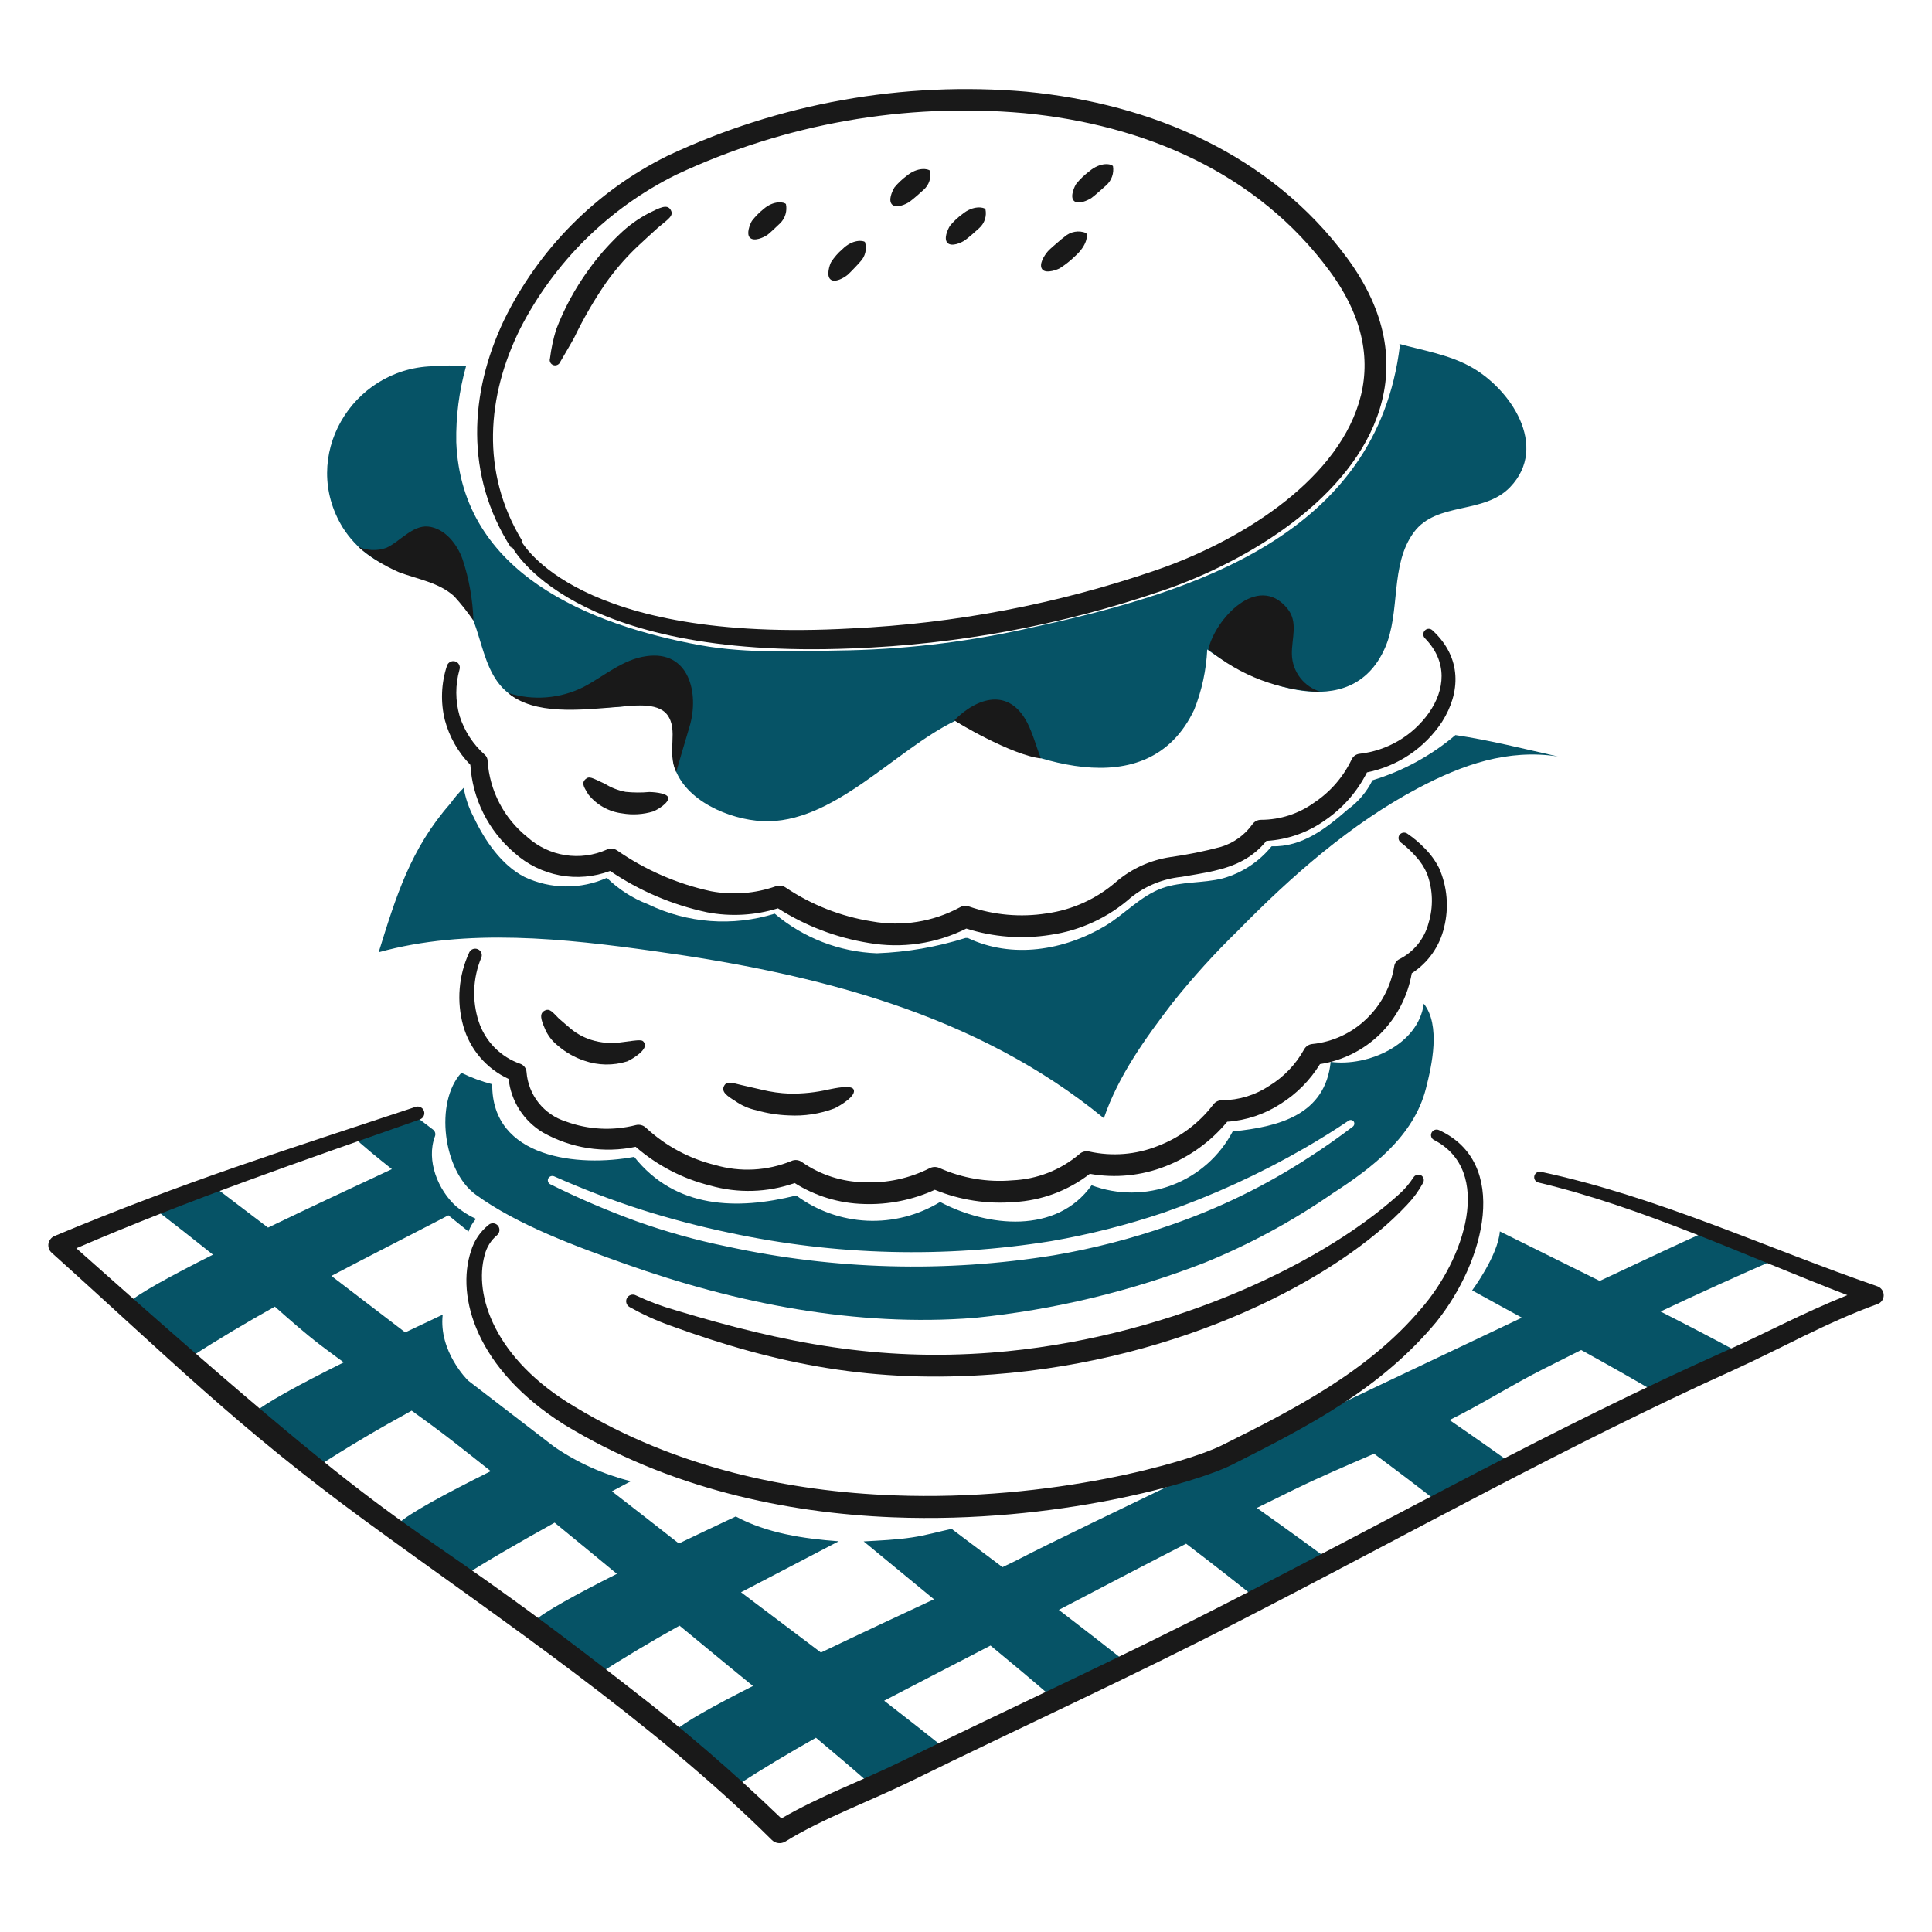 <svg viewBox="0 0 300 300" fill="none" xmlns="http://www.w3.org/2000/svg">
<path d="M130.233 239.331C124.792 238.929 119.09 238.083 114.248 235.476C111.321 236.851 108.332 238.268 105.414 239.669C102.815 237.624 99.243 234.846 95.019 231.568C96.835 230.593 97.957 230.001 97.957 230.001C93.706 228.941 89.678 227.131 86.062 224.655C81.862 221.418 77.334 217.94 72.68 214.368C72.66 214.349 68.096 209.897 68.742 204.137C66.792 205.053 64.842 205.977 62.925 206.893C59.064 203.937 55.206 200.988 51.459 198.126C56.654 195.385 61.895 192.726 67.134 190.008L69.626 188.713L69.864 188.904C70.827 189.675 71.79 190.467 72.753 191.238C73.006 190.513 73.398 189.844 73.908 189.268C72.796 188.764 71.759 188.108 70.827 187.318C68.046 184.822 66.129 180.216 67.543 176.439C67.611 176.258 67.618 176.059 67.564 175.873C67.51 175.687 67.398 175.524 67.243 175.407C65.967 174.44 65.229 173.868 63.894 172.857C60.77 173.992 57.559 174.933 54.477 176.175C56.502 178.069 58.677 179.817 60.852 181.543C55.035 184.257 48.115 187.491 41.617 190.623C38.684 188.389 35.898 186.273 33.325 184.323C30.175 185.436 26.992 186.378 23.91 187.639C26.991 190.012 30.044 192.407 33.069 194.824C26.568 198.09 21.482 200.868 19.968 202.279C23.05 205.233 26.367 207.951 29.598 210.732C33.88 207.957 38.252 205.371 42.678 202.893C44.995 204.949 47.318 206.998 49.761 208.869C50.955 209.775 52.16 210.668 53.377 211.548C46.397 215.028 40.928 217.998 39.304 219.532C42.366 222.463 45.703 225.181 48.934 227.964C54.129 224.592 58.917 221.793 63.925 219.047C66.117 220.619 68.289 222.216 70.412 223.87C72.353 225.383 74.284 226.906 76.207 228.438C69.007 232.025 63.514 235.009 61.849 236.581C64.93 239.535 68.249 242.253 71.48 245.034C75.303 242.549 80.994 239.286 86.121 236.436C89.355 239.076 92.579 241.726 95.793 244.386C89.413 247.599 84.439 250.331 82.939 251.736C86.02 254.669 89.359 257.387 92.591 260.168C96.823 257.432 101.141 254.877 105.515 252.428C108.043 254.518 110.573 256.602 113.105 258.682C114.375 259.723 115.646 260.763 116.919 261.8C110.889 264.851 106.236 267.425 104.808 268.773C107.868 271.727 111.206 274.444 114.438 277.225C118.454 274.617 122.55 272.177 126.701 269.837C129.563 272.222 132.4 274.629 135.189 277.086C139.421 275.741 143.554 274.104 147.558 272.185C144.517 269.712 140.976 266.936 137.292 264.086C142.154 261.536 147.054 259.029 151.951 256.486L153.807 255.522C157.063 258.203 160.296 260.899 163.478 263.659C167.586 262.246 171.33 260.085 175.353 258.503C171.988 255.818 168.216 252.891 164.413 249.981C170.991 246.539 177.572 243.093 184.181 239.704C188.147 242.727 192.084 245.775 195.952 248.922C200.118 247.405 204.177 245.611 208.103 243.551C204.33 240.693 199.799 237.428 195.162 234.15C197.088 233.191 199.018 232.241 200.951 231.3C205.025 229.315 209.201 227.524 213.366 225.733C216.953 228.393 220.509 231.081 224.016 233.85C228.168 232.264 232.208 230.397 236.108 228.264C232.848 225.888 229.036 223.222 225.082 220.503C229.977 218.103 234.611 215.134 239.454 212.682C241.472 211.656 243.495 210.639 245.522 209.631C249.722 211.948 253.904 214.296 258.023 216.742C261.93 214.625 265.689 212.244 269.273 209.616C265.874 207.776 261.936 205.731 257.846 203.652C263.803 200.838 269.796 198.12 275.827 195.498C274.287 194.985 272.768 194.279 271.248 193.637C269.148 192.759 266.968 192.075 264.871 191.197L263.481 191.881C261.539 192.742 255.995 195.332 248.402 198.903C242.574 196.001 237.033 193.278 232.893 191.212C232.615 194.962 228.593 200.371 228.593 200.371C230.027 201.163 231.481 201.955 232.915 202.747C234.049 203.368 235.184 203.988 236.319 204.607C207.141 218.407 164.769 238.657 158.793 241.807C158.156 242.146 157.082 242.673 155.667 243.348C152.867 241.234 150.223 239.25 147.913 237.51L147.955 237.36C145.816 237.81 143.784 238.41 141.622 238.729C139.117 239.113 136.614 239.199 134.111 239.349C137.3 241.981 140.488 244.606 143.676 247.224L145.026 248.336C139.662 250.838 133.431 253.749 127.476 256.605C122.796 253.064 118.406 249.772 115.065 247.243C120.06 244.626 125.211 241.939 130.233 239.331Z" fill="#065366"/>
<path d="M78.957 167.523C77.264 166.741 75.759 165.601 74.548 164.183C73.336 162.764 72.445 161.101 71.937 159.306C70.876 155.518 71.203 151.475 72.858 147.906C72.967 147.663 73.167 147.473 73.415 147.377C73.664 147.28 73.94 147.286 74.184 147.392C74.31 147.442 74.425 147.517 74.522 147.613C74.618 147.71 74.693 147.824 74.743 147.951C74.793 148.077 74.817 148.213 74.813 148.349C74.809 148.485 74.777 148.618 74.719 148.742C73.426 151.864 73.282 155.345 74.313 158.564C74.808 160.099 75.653 161.498 76.782 162.649C77.911 163.801 79.293 164.673 80.819 165.198C81.079 165.297 81.307 165.469 81.474 165.692C81.64 165.916 81.74 166.183 81.76 166.461C81.891 168.205 82.542 169.87 83.629 171.239C84.717 172.609 86.191 173.62 87.859 174.143C91.349 175.429 95.148 175.623 98.751 174.699C99.026 174.632 99.315 174.636 99.588 174.711C99.862 174.786 100.111 174.93 100.314 175.128C103.344 177.937 107.041 179.926 111.056 180.906C114.95 182.041 119.115 181.822 122.87 180.285C123.137 180.158 123.433 180.108 123.727 180.138C124.021 180.168 124.302 180.278 124.538 180.456C127.386 182.44 130.761 183.528 134.232 183.581C137.738 183.736 141.224 182.984 144.354 181.398C144.585 181.28 144.84 181.215 145.099 181.208C145.358 181.2 145.616 181.25 145.854 181.355C149.408 182.955 153.313 183.618 157.195 183.281C161.018 183.123 164.679 181.692 167.595 179.216C167.799 179.027 168.047 178.891 168.315 178.82C168.584 178.749 168.866 178.745 169.137 178.808C172.687 179.598 176.394 179.3 179.772 177.953C183.192 176.654 186.18 174.422 188.396 171.512C188.556 171.296 188.767 171.123 189.009 171.007C189.252 170.892 189.519 170.837 189.788 170.847C192.394 170.826 194.938 170.044 197.106 168.597C199.35 167.223 201.2 165.292 202.478 162.992C202.602 162.75 202.784 162.544 203.008 162.39C203.233 162.237 203.491 162.142 203.762 162.114C206.903 161.803 209.849 160.446 212.129 158.262C214.442 156.073 215.975 153.186 216.493 150.044C216.527 149.814 216.614 149.595 216.748 149.406C216.882 149.216 217.059 149.061 217.265 148.953C218.38 148.397 219.363 147.609 220.15 146.642C220.936 145.675 221.506 144.551 221.823 143.346C222.593 140.829 222.51 138.128 221.588 135.663C221.177 134.703 220.606 133.819 219.9 133.05C219.184 132.231 218.388 131.485 217.524 130.824C217.341 130.695 217.216 130.499 217.176 130.279C217.136 130.059 217.184 129.832 217.31 129.647C217.443 129.463 217.643 129.338 217.867 129.298C218.09 129.259 218.321 129.307 218.51 129.434C219.51 130.111 220.435 130.893 221.271 131.766C222.162 132.664 222.906 133.696 223.475 134.826C224.735 137.71 225.006 140.931 224.245 143.985C223.563 146.931 221.759 149.495 219.216 151.133C218.598 154.693 216.894 157.974 214.337 160.527C211.781 163.037 208.504 164.684 204.965 165.235C203.432 167.731 201.345 169.839 198.865 171.398C196.379 173.016 193.521 173.974 190.562 174.18C188.011 177.259 184.719 179.637 180.996 181.092C177.258 182.569 173.183 182.977 169.227 182.27C165.841 184.895 161.735 186.426 157.457 186.656C153.264 187.001 149.049 186.349 145.157 184.752C141.705 186.334 137.931 187.089 134.136 186.956C130.328 186.858 126.616 185.735 123.393 183.704C119.159 185.193 114.567 185.327 110.253 184.088C105.982 183.023 102.024 180.963 98.703 178.074C93.792 179.108 88.673 178.317 84.303 175.85C82.831 174.97 81.583 173.759 80.658 172.315C79.734 170.87 79.157 169.23 78.975 167.525" fill="#191919"/>
<path d="M79.379 84.998L79.358 84.933H79.5C79.65 84.992 88.261 102.483 132.3 100.683C148.717 100.074 164.955 97.052 180.492 91.716C194.03 87.102 210.03 77.232 214.242 63.516C216.404 56.454 215.419 48.516 209.149 40.02C197.314 24.012 178.911 16.116 159.374 14.233C140.237 12.578 121.003 16.018 103.627 24.206C92.555 29.683 83.618 38.687 78.222 49.8C72.915 61.014 72.123 73.79 79.379 85.089V84.998ZM81 84.076C81 84.055 80.979 84.034 80.957 84.013H81.106C74.559 73.291 75.629 61.414 80.764 51.057C86.068 40.672 94.58 32.274 105.036 27.111C121.878 19.218 140.509 15.924 159.036 17.567C177.653 19.366 195.186 26.79 206.436 42.048C211.914 49.452 212.898 56.364 211.016 62.528C207.147 75.168 191.966 84.278 179.408 88.57C164.17 93.792 148.268 96.826 132.179 97.581C89.46 99.968 81.178 84.222 81.012 84.162L81 84.076Z" fill="#191919"/>
<path d="M122.04 31.689C121.779 31.366 120.151 31.055 118.509 32.502C117.856 33.032 117.268 33.636 116.755 34.302C116.422 34.857 115.855 36.349 116.455 36.913C117.091 37.55 118.593 36.877 119.173 36.464C119.601 36.142 119.986 35.736 120.393 35.373C120.67 35.115 120.928 34.88 121.185 34.623C121.555 34.24 121.827 33.773 121.976 33.262C122.125 32.751 122.147 32.211 122.04 31.689Z" fill="#191919"/>
<path d="M134.313 37.584C134.043 37.314 132.377 37.122 130.805 38.697C130.124 39.278 129.533 39.956 129.049 40.709C128.871 41.008 128.229 42.828 128.985 43.408C129.663 43.926 131.006 43.188 131.639 42.658C132.02 42.318 133.356 40.919 133.588 40.626C133.97 40.23 134.239 39.739 134.366 39.204C134.493 38.669 134.475 38.109 134.313 37.584Z" fill="#191919"/>
<path d="M144.399 26.505C144.168 26.224 142.527 25.86 140.799 27.297C140.094 27.818 139.454 28.422 138.894 29.097C138.498 29.76 137.907 31.114 138.51 31.75C139.17 32.409 140.693 31.719 141.249 31.322C141.687 31.021 143.178 29.713 143.432 29.46C143.841 29.098 144.146 28.633 144.316 28.114C144.486 27.594 144.515 27.039 144.399 26.505Z" fill="#191919"/>
<path d="M153.014 32.469C152.783 32.188 151.143 31.824 149.414 33.261C148.708 33.782 148.068 34.386 147.508 35.061C147.111 35.724 146.522 37.078 147.123 37.715C147.783 38.373 149.307 37.683 149.862 37.285C150.301 36.986 151.792 35.678 152.046 35.424C152.455 35.062 152.761 34.597 152.931 34.078C153.101 33.558 153.129 33.003 153.014 32.469Z" fill="#191919"/>
<path d="M168.651 36.178C168.096 35.955 167.49 35.89 166.9 35.992C166.31 36.094 165.761 36.359 165.313 36.756C164.928 37.033 164.586 37.334 164.243 37.633C163.73 38.084 163.193 38.511 162.725 39.003C162.116 39.711 161.261 41.094 161.847 41.828C162.459 42.594 164.421 41.779 164.628 41.613C165.458 41.079 166.232 40.463 166.939 39.774C168.888 38.029 168.9 36.48 168.651 36.178Z" fill="#191919"/>
<path d="M172.824 25.8C172.563 25.439 170.934 25.086 169.122 26.613C168.395 27.162 167.734 27.794 167.154 28.497C166.915 28.797 166.088 30.512 166.746 31.172C167.403 31.864 168.985 31.071 169.507 30.721C170.079 30.3 171.358 29.133 171.775 28.771C172.186 28.404 172.496 27.939 172.68 27.42C172.863 26.901 172.913 26.343 172.824 25.8Z" fill="#191919"/>
<path d="M217.374 53.66C213.801 83.084 185.36 91.965 160.665 97.337C151.269 99.518 141.675 100.737 132.032 100.974C124.286 101.082 116.367 101.574 108.686 100.182C91.585 97.032 71.664 89.082 70.851 68.661C70.777 64.671 71.289 60.691 72.371 56.85C70.623 56.717 68.867 56.724 67.121 56.871C54.587 57.276 46.5 70.95 53.217 81.907C55.29 85.198 58.519 87.595 62.27 88.626C65.286 89.547 68.796 89.632 71.064 92.094C75.644 97.122 73.888 106.175 81.379 108.978C85.894 110.69 91.201 110.006 95.93 109.748C98.241 109.62 100.98 109.02 103.119 110.177C105.452 111.438 104.04 116.832 104.682 118.971C106.308 124.343 113.241 127.253 118.4 127.511C129.335 128.024 138.95 116.447 148.316 111.932C159.038 117.966 178.189 125.562 185.445 110.177C186.627 107.199 187.307 104.046 187.457 100.847C194.903 106.26 209.777 112.53 215.04 100.653C217.544 95.025 215.767 87.753 219.555 82.635C223.108 77.862 230.405 79.917 234.492 75.638C240.57 69.303 234.535 60.272 228.222 56.87C224.862 55.05 220.947 54.408 217.287 53.403" fill="#065366"/>
<path d="M148.2 111.831C151.8 108.231 156.717 106.758 159.542 112.281C160.419 114.015 160.911 115.941 161.618 117.759C157.118 117.289 148.118 111.937 148.2 111.831Z" fill="#191919"/>
<path d="M205.075 107.419C198.687 107.244 192.543 104.922 187.635 100.829C188.641 96.228 195.275 88.887 199.875 94.452C201.652 96.591 200.54 99.159 200.603 101.621C200.639 102.936 201.092 104.206 201.895 105.248C202.699 106.29 203.812 107.05 205.075 107.419Z" fill="#191919"/>
<path d="M105 119.887C103.5 116.677 105.406 113.403 103.609 110.985C102.048 108.93 97.981 109.615 95.799 109.785C89.957 110.256 83.001 111.048 78.892 107.602C82.782 108.835 86.999 108.497 90.642 106.66C93.85 104.97 96.677 102.402 100.356 101.889C107.055 100.926 108.575 107.709 107.097 112.738C106.392 115.05 104.997 119.886 104.997 119.886" fill="#191919"/>
<path d="M73.512 96.365C72.607 95.043 71.613 93.785 70.537 92.598C68.163 90.436 64.838 89.945 61.935 88.848C59.632 87.84 57.491 86.499 55.58 84.867C56.269 85.189 57.015 85.371 57.775 85.404C58.535 85.437 59.294 85.32 60.009 85.059C62.043 84.139 64.059 81.529 66.472 81.759C69.082 82.017 71.008 84.52 71.822 86.832C72.843 89.907 73.413 93.115 73.512 96.354" fill="#191919"/>
<path d="M104.151 32.604C103.606 31.642 102.501 32.223 100.662 33.139C99.034 34.002 97.536 35.09 96.212 36.37C94.408 38.077 92.773 39.955 91.332 41.977C89.273 44.82 87.596 47.921 86.346 51.201C85.908 52.648 85.593 54.13 85.404 55.63C85.368 55.736 85.353 55.847 85.36 55.959C85.368 56.07 85.397 56.178 85.447 56.278C85.497 56.377 85.566 56.466 85.651 56.539C85.735 56.611 85.833 56.666 85.939 56.7C86.152 56.764 86.381 56.744 86.58 56.645C86.779 56.546 86.932 56.374 87.009 56.166C87.382 55.526 88.821 53.084 89.171 52.416C90.591 49.462 92.236 46.621 94.092 43.92C95.409 42.07 96.885 40.338 98.501 38.742C99.042 38.2 102.009 35.492 102.161 35.361C103.791 33.986 104.665 33.514 104.151 32.604Z" fill="#191919"/>
<path d="M73.041 118.769C71.148 116.835 69.785 114.447 69.082 111.834C68.39 109.043 68.501 106.112 69.403 103.382C69.484 103.126 69.661 102.911 69.897 102.784C70.132 102.656 70.408 102.625 70.666 102.698C70.797 102.735 70.919 102.798 71.025 102.883C71.13 102.968 71.218 103.074 71.282 103.194C71.346 103.314 71.385 103.445 71.396 103.581C71.408 103.716 71.393 103.852 71.35 103.982C70.683 106.34 70.691 108.838 71.373 111.192C72.113 113.512 73.466 115.59 75.288 117.206C75.421 117.324 75.528 117.469 75.601 117.631C75.675 117.794 75.715 117.969 75.717 118.148C75.867 120.444 76.495 122.684 77.56 124.725C78.625 126.765 80.103 128.561 81.901 129.998C83.55 131.476 85.591 132.445 87.779 132.787C89.966 133.129 92.206 132.829 94.227 131.924C94.475 131.808 94.749 131.757 95.022 131.775C95.296 131.794 95.56 131.882 95.79 132.03C100.189 135.089 105.148 137.249 110.383 138.386C113.759 139.024 117.244 138.758 120.484 137.616C120.732 137.53 120.997 137.502 121.257 137.535C121.517 137.569 121.766 137.662 121.984 137.808C126.013 140.518 130.585 142.315 135.381 143.072C140.055 143.92 144.878 143.15 149.055 140.889C149.266 140.764 149.503 140.688 149.747 140.666C149.992 140.644 150.238 140.676 150.468 140.762C154.342 142.102 158.487 142.47 162.537 141.831C166.561 141.273 170.334 139.547 173.387 136.866C175.749 134.874 178.614 133.571 181.668 133.1C184.345 132.731 186.997 132.195 189.607 131.495C191.566 130.898 193.274 129.672 194.465 128.007C194.62 127.783 194.828 127.601 195.071 127.478C195.314 127.354 195.584 127.293 195.856 127.301C198.808 127.291 201.682 126.356 204.073 124.626C206.573 122.964 208.577 120.657 209.872 117.95C209.98 117.707 210.149 117.496 210.363 117.338C210.577 117.18 210.828 117.081 211.092 117.05C213.24 116.81 215.314 116.118 217.175 115.019C219.037 113.92 220.644 112.439 221.892 110.673C224.353 107.163 224.866 102.777 221.25 99.096C221.095 98.935 221.008 98.72 221.008 98.496C221.008 98.272 221.095 98.057 221.25 97.896C221.325 97.816 221.416 97.752 221.516 97.707C221.616 97.663 221.725 97.639 221.834 97.637C221.944 97.635 222.053 97.655 222.155 97.696C222.257 97.737 222.35 97.798 222.428 97.875C227.093 102.176 226.751 107.591 223.947 112.041C222.62 114.066 220.903 115.807 218.897 117.162C216.891 118.518 214.636 119.461 212.262 119.937C210.783 122.878 208.591 125.402 205.886 127.278C203.183 129.24 199.975 130.385 196.641 130.578C195.67 131.791 194.47 132.802 193.11 133.553C190.26 135.158 186.84 135.564 183.457 136.163C180.595 136.45 177.875 137.557 175.626 139.352C172.099 142.479 167.731 144.503 163.065 145.173C158.71 145.859 154.256 145.521 150.054 144.188C145.36 146.542 140.032 147.323 134.859 146.414C129.855 145.603 125.07 143.775 120.799 141.042C117.24 142.151 113.462 142.364 109.8 141.663C104.411 140.516 99.295 138.336 94.736 135.243C92.241 136.18 89.537 136.415 86.918 135.92C84.299 135.426 81.867 134.222 79.885 132.44C77.883 130.738 76.245 128.65 75.068 126.3C73.891 123.951 73.201 121.388 73.037 118.766" fill="#191919"/>
<path d="M103.75 123.816C103.494 123.048 100.99 122.982 100.84 122.982C99.608 123.095 98.368 123.088 97.137 122.961C95.992 122.742 94.897 122.313 93.906 121.698C91.857 120.759 91.513 120.452 90.889 121.013C90.189 121.677 90.823 122.426 91.361 123.368C92.658 124.991 94.538 126.043 96.6 126.3C98.213 126.58 99.87 126.477 101.436 126C102.027 125.765 103.95 124.667 103.75 123.816Z" fill="#191919"/>
<path d="M149.916 145.65C145.457 147.055 140.829 147.854 136.157 148.026C130.331 147.809 124.747 145.643 120.298 141.876C113.78 143.903 106.734 143.376 100.59 140.4C98.215 139.486 96.052 138.095 94.234 136.312C92.221 137.213 90.037 137.667 87.832 137.645C85.627 137.623 83.452 137.124 81.457 136.183C77.885 134.365 75.252 130.483 73.582 126.939C72.812 125.501 72.278 123.948 72 122.34C71.24 123.093 70.546 123.909 69.924 124.779C63.739 131.82 61.5 139.182 58.8 147.87C72.475 144.06 87.775 145.75 101.643 147.699C126.573 151.165 151.546 157.35 171.405 173.635C173.655 167.035 177.868 161.202 182.083 155.701C185.226 151.761 188.614 148.023 192.228 144.51C200.466 136.099 209.754 127.903 220.24 122.361C227.173 118.702 234.107 116.283 241.896 117.46C236.61 116.283 231.346 114.936 225.996 114.144C222.226 117.339 217.842 119.727 213.114 121.162C212.231 122.955 210.923 124.505 209.304 125.677C205.923 128.631 202.221 131.541 197.454 131.413C195.501 133.824 192.845 135.567 189.856 136.399C186.817 137.169 183.48 136.849 180.505 137.899C177.124 139.099 174.642 141.964 171.603 143.784C165.204 147.592 157.137 148.92 150.267 145.645" fill="#065366"/>
<path d="M100.05 161.936C99.75 161.406 99.529 161.43 96.6 161.829C94.988 162.08 93.34 161.956 91.785 161.464C90.682 161.112 89.652 160.561 88.748 159.839C88.597 159.728 86.809 158.177 86.778 158.148C85.809 157.179 85.364 156.516 84.575 156.929C83.703 157.379 84.021 158.357 84.575 159.647C85.013 160.726 85.729 161.671 86.649 162.386C87.841 163.416 89.225 164.202 90.72 164.7C92.876 165.454 95.218 165.492 97.397 164.807C98.415 164.34 100.65 162.909 100.05 161.936Z" fill="#191919"/>
<path d="M132.54 169.153C132.158 168.429 129.653 168.978 128.666 169.174C126.674 169.634 124.633 169.85 122.589 169.816C121.146 169.758 119.712 169.557 118.308 169.216C118.293 169.216 118.578 169.269 115.142 168.489C113.58 168.117 112.858 167.805 112.423 168.639C111.948 169.549 112.966 170.217 114.114 170.928C115.12 171.647 116.264 172.15 117.474 172.405C119.098 172.87 120.772 173.136 122.46 173.197C124.886 173.334 127.313 172.962 129.587 172.105C130.53 171.655 133.05 170.121 132.54 169.153Z" fill="#191919"/>
<path d="M221.084 155.85C220.251 162.204 212.434 165.654 206.628 164.888C205.771 173.105 198.624 174.966 191.412 175.688C189.404 179.51 186.07 182.469 182.036 184.009C178.002 185.548 173.544 185.563 169.5 184.05C164.065 191.691 153.343 190.535 145.981 186.641C142.58 188.715 138.637 189.728 134.657 189.549C130.677 189.369 126.841 188.006 123.64 185.634C114.46 187.924 104.89 187.71 98.475 179.634C89.894 181.261 76.326 179.913 76.433 168.357C74.779 167.929 73.173 167.334 71.64 166.581C67.44 171.182 68.814 181.796 73.844 185.481C80.307 190.211 89.573 193.592 97.106 196.268C114.355 202.409 132.993 206.09 151.374 204.635C163.597 203.402 175.597 200.522 187.048 196.074C194.05 193.226 200.716 189.616 206.928 185.31C213.048 181.352 219.528 176.451 221.416 169.025C222.339 165.437 223.736 159.197 221.084 155.85ZM210.076 174.936C207.873 176.606 205.668 178.167 203.4 179.624C196.555 184.108 189.17 187.71 181.422 190.344C175.626 192.365 169.67 193.897 163.618 194.924C146.769 197.646 129.558 197.182 112.879 193.554C108.113 192.582 103.422 191.273 98.841 189.638C94.279 187.978 89.814 186.063 85.467 183.903C85.304 183.827 85.176 183.691 85.112 183.523C85.048 183.355 85.052 183.168 85.124 183.003C85.204 182.839 85.344 182.712 85.516 182.648C85.687 182.584 85.876 182.588 86.044 182.66C90.423 184.608 94.902 186.323 99.462 187.796C104.019 189.244 108.648 190.459 113.329 191.435C129.741 194.949 146.663 195.384 163.233 192.717C169.165 191.688 175.01 190.208 180.717 188.288C188.303 185.638 195.625 182.285 202.587 178.274C204.877 176.946 207.166 175.535 209.413 174.015C209.536 173.929 209.687 173.894 209.835 173.918C209.983 173.942 210.116 174.022 210.205 174.143C210.285 174.267 210.315 174.416 210.292 174.562C210.268 174.707 210.191 174.839 210.076 174.932V174.936Z" fill="#065366"/>
<path d="M75.9 190.177C74.584 191.217 73.621 192.636 73.14 194.242C70.769 201.357 73.948 212.619 87.606 221.206C103.912 231.136 122.059 234.945 138.622 235.606C164.153 236.613 185.873 230.149 191.202 227.496C203.298 221.41 214.346 215.686 223.023 205.284C230.627 195.79 234.504 180.52 223.43 175.473C223.224 175.381 222.992 175.372 222.78 175.448C222.568 175.524 222.395 175.679 222.296 175.881C222.245 175.98 222.214 176.089 222.206 176.2C222.198 176.312 222.212 176.424 222.248 176.53C222.284 176.635 222.341 176.733 222.415 176.816C222.49 176.9 222.58 176.967 222.681 177.015C231.954 181.815 227.426 195.501 220.626 203.265C212.435 212.946 201.026 218.814 189.683 224.449C184.526 227.017 163.468 233.139 138.751 232.197C122.701 231.597 105.09 228.024 89.275 218.459C76.749 211.038 73.548 201.058 75.258 194.896C75.554 193.684 76.228 192.597 77.184 191.794C77.39 191.617 77.52 191.367 77.548 191.097C77.576 190.826 77.499 190.555 77.334 190.339C77.251 190.234 77.148 190.146 77.032 190.08C76.915 190.014 76.786 189.972 76.653 189.956C76.519 189.94 76.384 189.951 76.255 189.987C76.126 190.024 76.005 190.085 75.9 190.168" fill="#191919"/>
<path d="M97.776 202.968C99.775 204.09 101.865 205.044 104.023 205.818C120.984 212.005 135.732 214.788 154.273 213.415C183.334 211.228 207.764 198.616 218.516 187.05C219.484 186.038 220.311 184.901 220.977 183.669C221.087 183.47 221.115 183.235 221.055 183.016C220.995 182.796 220.852 182.609 220.656 182.493C220.453 182.391 220.218 182.369 220 182.432C219.782 182.496 219.595 182.64 219.479 182.835C218.812 183.863 218.004 184.793 217.078 185.595C204.478 196.912 180.075 208.021 153.993 210.034C136.414 211.384 121.851 208.581 104.838 203.434C102.746 202.839 100.706 202.073 98.739 201.145C98.498 201.018 98.216 200.991 97.955 201.071C97.694 201.152 97.475 201.332 97.348 201.574C97.22 201.815 97.193 202.097 97.274 202.358C97.354 202.619 97.535 202.837 97.776 202.965" fill="#191919"/>
<path d="M286.851 201.108C271.021 195.018 255.117 187.483 238.893 183.624C238.783 183.6 238.678 183.554 238.586 183.489C238.494 183.424 238.415 183.341 238.355 183.246C238.296 183.15 238.255 183.043 238.238 182.932C238.22 182.82 238.224 182.706 238.251 182.596C238.305 182.381 238.439 182.195 238.626 182.075C238.814 181.956 239.039 181.913 239.257 181.954C257.478 185.844 274.321 193.812 291.516 199.738C291.804 199.84 292.053 200.028 292.23 200.277C292.406 200.526 292.5 200.824 292.5 201.129C292.503 201.432 292.409 201.729 292.232 201.975C292.055 202.221 291.804 202.405 291.516 202.498C283.32 205.486 276.61 209.383 269.088 212.791C243.664 224.272 218.088 238.567 192.842 251.526C175.845 260.31 158.736 268.09 141.439 276.585C135.069 279.694 127.693 282.399 121.939 285.957C121.616 286.152 121.237 286.235 120.861 286.192C120.486 286.15 120.135 285.984 119.863 285.721C101.101 267.121 77.564 251.389 56.67 236.118C36.651 221.463 26.1 210.75 8.013 194.517C7.822 194.344 7.678 194.126 7.592 193.883C7.506 193.64 7.481 193.38 7.519 193.125C7.563 192.871 7.667 192.631 7.824 192.426C7.981 192.221 8.185 192.057 8.419 191.949C28.677 183.466 44.434 178.551 64.528 171.876C64.787 171.788 65.07 171.806 65.315 171.927C65.56 172.047 65.748 172.26 65.836 172.519C65.924 172.777 65.906 173.06 65.785 173.305C65.665 173.551 65.452 173.738 65.193 173.826C46.839 180.3 29.532 186.204 11.85 193.831C70.135 245.766 57.435 230.572 97.749 262.054C105.977 268.386 113.849 275.166 121.33 282.363C127.48 278.811 133.705 276.576 139.931 273.525C157.391 264.966 174.099 257.368 191.311 248.508C216.883 235.434 241.404 221.64 267.772 209.86C274.653 206.811 279.501 204.079 286.861 201.108" fill="#191919"/>
</svg>
